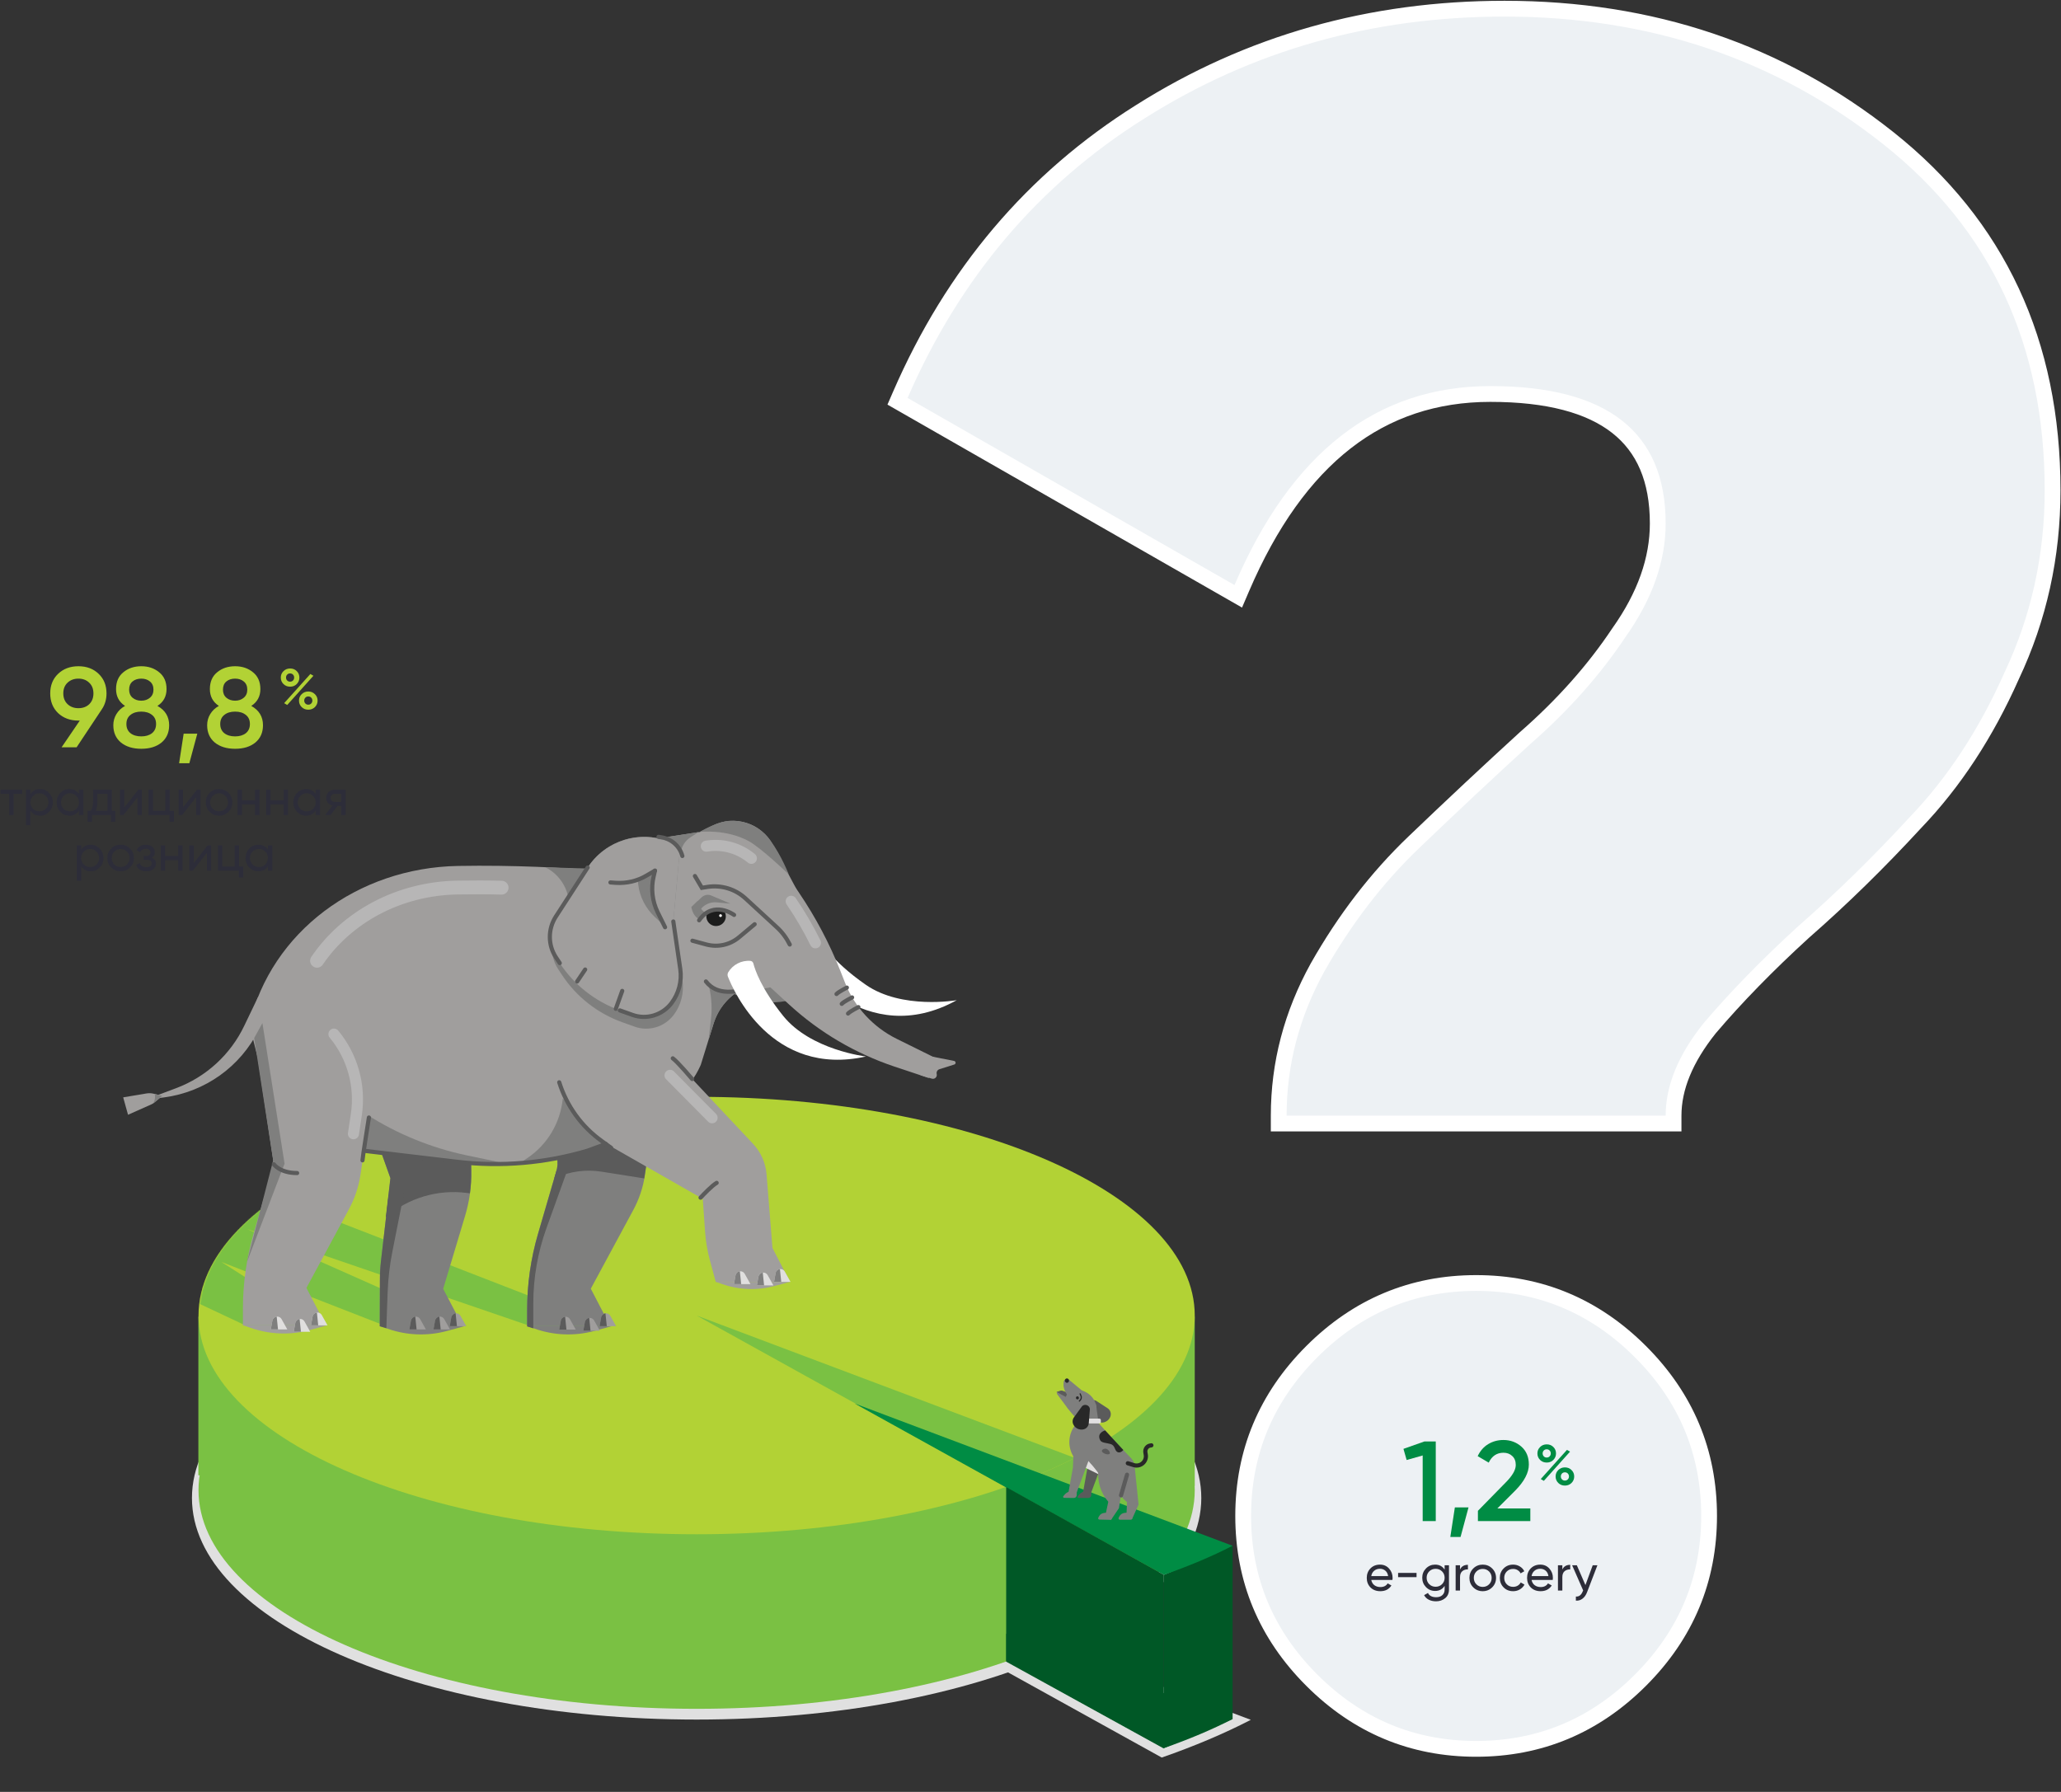<svg width="1740" height="1513" viewBox="0 0 1740 1513" fill="none" xmlns="http://www.w3.org/2000/svg">
<rect x="0" y="0" width="1740" height="1513" fill="#333333" stroke="none"/>
<path d="M1079.56 942V948.667H1086.23H1406.23H1412.9V942C1412.9 918.656 1422.7 894.108 1443.37 868.241C1465.8 841.863 1492.23 814.771 1522.67 786.97C1554.83 758.83 1586.3 728.026 1617.09 694.566C1649.65 660.631 1676.7 619.333 1698.29 570.777C1721.37 521.88 1732.9 469.594 1732.9 414C1732.9 289.439 1686.74 190.128 1594.37 116.779C1502.46 43.785 1394.31 7.333 1270.23 7.333C1157.03 7.333 1054.45 36.325 962.676 94.359C872.152 151.109 804.621 230.844 760.114 333.345L757.736 338.82L762.917 341.786L1038.92 499.786L1045.41 503.503L1048.36 496.626C1072.06 441.328 1101.46 400.376 1136.32 373.262C1171.09 346.223 1211.63 332.667 1258.23 332.667C1306.87 332.667 1342.13 342.229 1365.12 360.247C1387.8 378.023 1399.56 404.853 1399.56 442C1399.56 472.334 1388.84 503.015 1366.79 534.147L1366.73 534.224L1366.68 534.302C1345.71 565.765 1319.44 595.329 1287.84 622.983L1287.79 623.029L1287.73 623.077C1257.03 651.114 1225.66 680.483 1193.62 711.182C1162.45 741.001 1135.39 776.195 1112.43 816.713L1112.41 816.746L1112.39 816.78C1090.53 856.396 1079.56 898.167 1079.56 942ZM1246.23 1476.67C1300.03 1476.67 1346.38 1457.28 1384.94 1418.71C1423.51 1380.15 1442.9 1333.8 1442.9 1280C1442.9 1226.2 1423.51 1179.85 1384.94 1141.29C1346.38 1102.72 1300.03 1083.33 1246.23 1083.33C1192.43 1083.33 1146.08 1102.72 1107.51 1141.29C1068.95 1179.85 1049.56 1226.2 1049.56 1280C1049.56 1333.8 1068.95 1380.15 1107.51 1418.71C1146.08 1457.28 1192.43 1476.67 1246.23 1476.67Z" fill="#EDF1F4" stroke="white" stroke-width="13.333"/>
<path d="M1202.54 1217.13H1212.14V1284.33H1201.1V1228.94L1187.56 1232.78L1184.87 1223.37L1202.54 1217.13Z" fill="#008C44"/>
<path d="M1239.79 1272.81L1233.07 1297.77H1224.43L1228.27 1272.81H1239.79Z" fill="#008C44"/>
<path d="M1247.73 1284.33V1275.69L1271.15 1251.79C1276.85 1246.09 1279.69 1241.16 1279.69 1237C1279.69 1233.74 1278.7 1231.21 1276.72 1229.42C1274.8 1227.56 1272.33 1226.64 1269.33 1226.64C1263.69 1226.64 1259.53 1229.42 1256.85 1234.99L1247.53 1229.52C1249.65 1225.04 1252.62 1221.64 1256.46 1219.34C1260.3 1217.04 1264.56 1215.88 1269.23 1215.88C1275.12 1215.88 1280.17 1217.74 1284.4 1221.45C1288.62 1225.16 1290.73 1230.22 1290.73 1236.62C1290.73 1243.47 1286.93 1250.76 1279.31 1258.51L1264.14 1273.68H1291.98V1284.33H1247.73Z" fill="#008C44"/>
<path d="M1311.4 1232.72C1309.93 1234.19 1308.07 1234.93 1305.83 1234.93C1303.59 1234.93 1301.72 1234.19 1300.22 1232.72C1298.71 1231.21 1297.96 1229.39 1297.96 1227.25C1297.96 1225.1 1298.71 1223.29 1300.22 1221.82C1301.72 1220.32 1303.59 1219.57 1305.83 1219.57C1308.07 1219.57 1309.93 1220.3 1311.4 1221.77C1312.91 1223.25 1313.66 1225.07 1313.66 1227.25C1313.66 1229.39 1312.91 1231.21 1311.4 1232.72ZM1305.79 1230.7C1306.81 1230.7 1307.64 1230.37 1308.28 1229.69C1308.92 1229.02 1309.24 1228.21 1309.24 1227.25C1309.24 1226.25 1308.92 1225.42 1308.28 1224.75C1307.64 1224.08 1306.81 1223.74 1305.79 1223.74C1304.79 1223.74 1303.98 1224.08 1303.34 1224.75C1302.7 1225.42 1302.38 1226.25 1302.38 1227.25C1302.38 1228.21 1302.7 1229.02 1303.34 1229.69C1303.98 1230.37 1304.79 1230.7 1305.79 1230.7ZM1300.79 1248.85L1322.92 1224.22L1325.51 1225.71L1303.39 1250.38L1300.79 1248.85ZM1321.19 1254.37C1318.95 1254.37 1317.08 1253.63 1315.58 1252.16C1314.07 1250.65 1313.32 1248.83 1313.32 1246.69C1313.32 1244.54 1314.07 1242.73 1315.58 1241.26C1317.08 1239.76 1318.95 1239.01 1321.19 1239.01C1323.4 1239.01 1325.26 1239.76 1326.76 1241.26C1328.27 1242.73 1329.02 1244.54 1329.02 1246.69C1329.02 1248.83 1328.27 1250.65 1326.76 1252.16C1325.26 1253.63 1323.4 1254.37 1321.19 1254.37ZM1321.15 1250.14C1322.17 1250.14 1323 1249.81 1323.64 1249.13C1324.28 1248.46 1324.6 1247.65 1324.6 1246.69C1324.6 1245.69 1324.28 1244.86 1323.64 1244.19C1323 1243.52 1322.17 1243.18 1321.15 1243.18C1320.15 1243.18 1319.34 1243.52 1318.7 1244.19C1318.06 1244.86 1317.74 1245.69 1317.74 1246.69C1317.74 1247.65 1318.06 1248.46 1318.7 1249.13C1319.34 1249.81 1320.15 1250.14 1321.15 1250.14Z" fill="#008C44"/>
<path d="M1157.69 1334.04C1158.06 1335.94 1158.93 1337.42 1160.29 1338.48C1161.69 1339.53 1163.39 1340.05 1165.41 1340.05C1168.23 1340.05 1170.28 1339.02 1171.56 1336.94L1174.71 1338.73C1172.64 1341.95 1169.51 1343.55 1165.33 1343.55C1161.94 1343.55 1159.18 1342.5 1157.05 1340.4C1154.95 1338.26 1153.89 1335.57 1153.89 1332.33C1153.89 1329.12 1154.93 1326.44 1157.01 1324.31C1159.08 1322.18 1161.77 1321.11 1165.07 1321.11C1168.2 1321.11 1170.75 1322.22 1172.71 1324.44C1174.7 1326.63 1175.7 1329.27 1175.7 1332.37C1175.7 1332.91 1175.65 1333.47 1175.57 1334.04H1157.69ZM1165.07 1324.61C1163.08 1324.61 1161.43 1325.18 1160.12 1326.32C1158.81 1327.43 1158 1328.92 1157.69 1330.8H1171.94C1171.63 1328.78 1170.83 1327.24 1169.55 1326.19C1168.27 1325.14 1166.78 1324.61 1165.07 1324.61Z" fill="#2D2D39"/>
<path d="M1180.35 1331.69V1328.11H1195.92V1331.69H1180.35Z" fill="#2D2D39"/>
<path d="M1219.63 1321.67H1223.3V1342.1C1223.3 1345.26 1222.23 1347.71 1220.1 1349.44C1217.96 1351.2 1215.4 1352.09 1212.42 1352.09C1210.03 1352.09 1207.97 1351.63 1206.23 1350.72C1204.49 1349.84 1203.19 1348.56 1202.3 1346.88L1205.55 1345.05C1206.71 1347.44 1209.03 1348.63 1212.5 1348.63C1214.72 1348.63 1216.46 1348.05 1217.71 1346.88C1218.99 1345.71 1219.63 1344.12 1219.63 1342.1V1339.07C1217.75 1341.92 1215.08 1343.34 1211.61 1343.34C1208.56 1343.34 1205.99 1342.26 1203.88 1340.1C1201.78 1337.94 1200.73 1335.3 1200.73 1332.2C1200.73 1329.1 1201.78 1326.49 1203.88 1324.35C1205.99 1322.19 1208.56 1321.11 1211.61 1321.11C1215.1 1321.11 1217.78 1322.52 1219.63 1325.33V1321.67ZM1206.61 1337.62C1208.06 1339.07 1209.87 1339.8 1212.03 1339.8C1214.19 1339.8 1216 1339.07 1217.45 1337.62C1218.9 1336.17 1219.63 1334.37 1219.63 1332.2C1219.63 1330.07 1218.9 1328.28 1217.45 1326.83C1216 1325.38 1214.19 1324.65 1212.03 1324.65C1209.87 1324.65 1208.06 1325.38 1206.61 1326.83C1205.16 1328.28 1204.44 1330.07 1204.44 1332.2C1204.44 1334.37 1205.16 1336.17 1206.61 1337.62Z" fill="#2D2D39"/>
<path d="M1232.63 1325.25C1233.86 1322.6 1236.07 1321.28 1239.29 1321.28V1325.16C1237.47 1325.08 1235.9 1325.56 1234.6 1326.61C1233.29 1327.67 1232.63 1329.36 1232.63 1331.69V1343H1228.92V1321.67H1232.63V1325.25Z" fill="#2D2D39"/>
<path d="M1259.76 1340.31C1257.57 1342.47 1254.91 1343.55 1251.78 1343.55C1248.65 1343.55 1245.99 1342.47 1243.8 1340.31C1241.64 1338.15 1240.56 1335.49 1240.56 1332.33C1240.56 1329.17 1241.64 1326.51 1243.8 1324.35C1245.99 1322.19 1248.65 1321.11 1251.78 1321.11C1254.91 1321.11 1257.57 1322.19 1259.76 1324.35C1261.95 1326.51 1263.04 1329.17 1263.04 1332.33C1263.04 1335.49 1261.95 1338.15 1259.76 1340.31ZM1251.78 1339.93C1253.91 1339.93 1255.71 1339.2 1257.16 1337.75C1258.61 1336.3 1259.33 1334.49 1259.33 1332.33C1259.33 1330.17 1258.61 1328.36 1257.16 1326.91C1255.71 1325.46 1253.91 1324.74 1251.78 1324.74C1249.68 1324.74 1247.9 1325.46 1246.45 1326.91C1245 1328.36 1244.27 1330.17 1244.27 1332.33C1244.27 1334.49 1245 1336.3 1246.45 1337.75C1247.9 1339.2 1249.68 1339.93 1251.78 1339.93Z" fill="#2D2D39"/>
<path d="M1277.45 1343.55C1274.23 1343.55 1271.56 1342.49 1269.43 1340.35C1267.29 1338.19 1266.23 1335.52 1266.23 1332.33C1266.23 1329.15 1267.29 1326.49 1269.43 1324.35C1271.56 1322.19 1274.23 1321.11 1277.45 1321.11C1279.55 1321.11 1281.44 1321.62 1283.12 1322.65C1284.8 1323.64 1286.05 1324.99 1286.88 1326.7L1283.76 1328.49C1283.22 1327.35 1282.38 1326.44 1281.24 1325.76C1280.14 1325.08 1278.87 1324.74 1277.45 1324.74C1275.31 1324.74 1273.52 1325.46 1272.07 1326.91C1270.65 1328.36 1269.94 1330.17 1269.94 1332.33C1269.94 1334.47 1270.65 1336.26 1272.07 1337.71C1273.52 1339.16 1275.31 1339.88 1277.45 1339.88C1278.87 1339.88 1280.15 1339.56 1281.29 1338.9C1282.43 1338.22 1283.29 1337.31 1283.89 1336.17L1287.05 1338.01C1286.14 1339.68 1284.83 1341.04 1283.12 1342.06C1281.42 1343.06 1279.52 1343.55 1277.45 1343.55Z" fill="#2D2D39"/>
<path d="M1293.02 1334.04C1293.39 1335.94 1294.26 1337.42 1295.63 1338.48C1297.02 1339.53 1298.73 1340.05 1300.75 1340.05C1303.56 1340.05 1305.61 1339.02 1306.89 1336.94L1310.05 1338.73C1307.97 1341.95 1304.84 1343.55 1300.66 1343.55C1297.28 1343.55 1294.52 1342.5 1292.38 1340.4C1290.28 1338.26 1289.23 1335.57 1289.23 1332.33C1289.23 1329.12 1290.26 1326.44 1292.34 1324.31C1294.42 1322.18 1297.11 1321.11 1300.4 1321.11C1303.53 1321.11 1306.08 1322.22 1308.04 1324.44C1310.03 1326.63 1311.03 1329.27 1311.03 1332.37C1311.03 1332.91 1310.99 1333.47 1310.9 1334.04H1293.02ZM1300.4 1324.61C1298.41 1324.61 1296.76 1325.18 1295.46 1326.32C1294.15 1327.43 1293.34 1328.92 1293.02 1330.8H1307.27C1306.96 1328.78 1306.16 1327.24 1304.88 1326.19C1303.6 1325.14 1302.11 1324.61 1300.4 1324.61Z" fill="#2D2D39"/>
<path d="M1319.01 1325.25C1320.23 1322.6 1322.45 1321.28 1325.66 1321.28V1325.16C1323.84 1325.08 1322.28 1325.56 1320.97 1326.61C1319.66 1327.67 1319.01 1329.36 1319.01 1331.69V1343H1315.3V1321.67H1319.01V1325.25Z" fill="#2D2D39"/>
<path d="M1344.64 1321.67H1348.61L1339.91 1344.32C1339 1346.74 1337.72 1348.57 1336.07 1349.83C1334.45 1351.11 1332.57 1351.67 1330.44 1351.53V1348.08C1333.05 1348.27 1334.97 1346.82 1336.2 1343.72L1336.58 1342.91L1327.28 1321.67H1331.25L1338.5 1338.39L1344.64 1321.67Z" fill="#2D2D39"/>
<path d="M89.92 585.494C89.92 590.614 88.576 595.126 85.888 599.03L64.672 630.998H52L67.36 608.438H66.208C59.232 608.438 53.504 606.326 49.024 602.102C44.608 597.814 42.4 592.278 42.4 585.494C42.4 578.71 44.608 573.206 49.024 568.982C53.504 564.694 59.232 562.55 66.208 562.55C73.184 562.55 78.88 564.694 83.296 568.982C87.712 573.206 89.92 578.71 89.92 585.494ZM53.44 585.494C53.44 589.206 54.624 592.214 56.992 594.518C59.424 596.822 62.496 597.974 66.208 597.974C69.92 597.974 72.96 596.854 75.328 594.614C77.696 592.31 78.88 589.27 78.88 585.494C78.88 581.718 77.696 578.71 75.328 576.47C72.96 574.166 69.92 573.014 66.208 573.014C62.496 573.014 59.424 574.166 56.992 576.47C54.624 578.71 53.44 581.718 53.44 585.494ZM132.921 596.054C139.513 599.702 142.809 605.142 142.809 612.374C142.809 618.518 140.665 623.382 136.377 626.966C132.089 630.486 126.393 632.246 119.289 632.246C112.185 632.246 106.457 630.486 102.105 626.966C97.817 623.382 95.672 618.518 95.672 612.374C95.672 608.918 96.537 605.782 98.264 602.966C99.993 600.086 102.425 597.782 105.561 596.054C100.505 592.726 97.977 587.99 97.977 581.846C97.977 575.702 100.025 570.966 104.121 567.638C108.217 564.246 113.273 562.55 119.289 562.55C125.241 562.55 130.265 564.246 134.361 567.638C138.521 570.966 140.601 575.702 140.601 581.846C140.601 587.99 138.041 592.726 132.921 596.054ZM119.289 573.014C116.281 573.014 113.817 573.814 111.897 575.414C109.977 577.014 109.017 579.318 109.017 582.326C109.017 585.206 109.977 587.478 111.897 589.142C113.881 590.806 116.345 591.638 119.289 591.638C122.169 591.638 124.601 590.806 126.585 589.142C128.569 587.478 129.561 585.206 129.561 582.326C129.561 579.318 128.569 577.014 126.585 575.414C124.665 573.814 122.233 573.014 119.289 573.014ZM119.289 621.782C123.001 621.782 126.009 620.886 128.313 619.094C130.617 617.238 131.769 614.646 131.769 611.318C131.769 607.99 130.617 605.43 128.313 603.638C126.009 601.782 123.001 600.854 119.289 600.854C115.513 600.854 112.473 601.782 110.169 603.638C107.865 605.43 106.713 607.99 106.713 611.318C106.713 614.646 107.865 617.238 110.169 619.094C112.473 620.886 115.513 621.782 119.289 621.782ZM166.573 619.478L159.853 644.438H151.213L155.053 619.478H166.573ZM212.139 596.054C218.731 599.702 222.027 605.142 222.027 612.374C222.027 618.518 219.883 623.382 215.595 626.966C211.307 630.486 205.611 632.246 198.507 632.246C191.403 632.246 185.675 630.486 181.323 626.966C177.035 623.382 174.891 618.518 174.891 612.374C174.891 608.918 175.755 605.782 177.483 602.966C179.211 600.086 181.643 597.782 184.779 596.054C179.723 592.726 177.195 587.99 177.195 581.846C177.195 575.702 179.243 570.966 183.339 567.638C187.435 564.246 192.491 562.55 198.507 562.55C204.459 562.55 209.483 564.246 213.579 567.638C217.739 570.966 219.819 575.702 219.819 581.846C219.819 587.99 217.259 592.726 212.139 596.054ZM198.507 573.014C195.499 573.014 193.035 573.814 191.115 575.414C189.195 577.014 188.235 579.318 188.235 582.326C188.235 585.206 189.195 587.478 191.115 589.142C193.099 590.806 195.563 591.638 198.507 591.638C201.387 591.638 203.819 590.806 205.803 589.142C207.787 587.478 208.779 585.206 208.779 582.326C208.779 579.318 207.787 577.014 205.803 575.414C203.883 573.814 201.451 573.014 198.507 573.014ZM198.507 621.782C202.219 621.782 205.227 620.886 207.531 619.094C209.835 617.238 210.987 614.646 210.987 611.318C210.987 607.99 209.835 605.43 207.531 603.638C205.227 601.782 202.219 600.854 198.507 600.854C194.731 600.854 191.691 601.782 189.387 603.638C187.083 605.43 185.931 607.99 185.931 611.318C185.931 614.646 187.083 617.238 189.387 619.094C191.691 620.886 194.731 621.782 198.507 621.782Z" fill="#B2D235"/>
<path d="M18.75 666.815V670.399H11.497V688.148H7.785V670.399H0.489V666.815H18.75ZM33.779 666.26C36.766 666.26 39.312 667.356 41.417 669.546C43.522 671.708 44.574 674.353 44.574 677.482C44.574 680.611 43.522 683.27 41.417 685.46C39.312 687.622 36.766 688.703 33.779 688.703C30.252 688.703 27.564 687.295 25.715 684.479V696.682H22.003V666.815H25.715V670.484C27.564 667.668 30.252 666.26 33.779 666.26ZM33.31 685.119C35.444 685.119 37.236 684.394 38.686 682.943C40.137 681.464 40.862 679.644 40.862 677.482C40.862 675.32 40.137 673.514 38.686 672.063C37.236 670.584 35.444 669.844 33.31 669.844C31.148 669.844 29.342 670.584 27.892 672.063C26.441 673.514 25.715 675.32 25.715 677.482C25.715 679.644 26.441 681.464 27.892 682.943C29.342 684.394 31.148 685.119 33.31 685.119ZM66.668 666.815H70.379V688.148H66.668V684.479C64.819 687.295 62.131 688.703 58.603 688.703C55.617 688.703 53.071 687.622 50.966 685.46C48.861 683.27 47.809 680.611 47.809 677.482C47.809 674.353 48.861 671.708 50.966 669.546C53.071 667.356 55.617 666.26 58.603 666.26C62.131 666.26 64.819 667.668 66.668 670.484V666.815ZM59.073 685.119C61.235 685.119 63.041 684.394 64.492 682.943C65.942 681.464 66.668 679.644 66.668 677.482C66.668 675.32 65.942 673.514 64.492 672.063C63.041 670.584 61.235 669.844 59.073 669.844C56.94 669.844 55.148 670.584 53.697 672.063C52.246 673.514 51.521 675.32 51.521 677.482C51.521 679.644 52.246 681.464 53.697 682.943C55.148 684.394 56.94 685.119 59.073 685.119ZM94.35 684.607H97.294V693.866H93.625V688.148H77.625V693.866H73.956V684.607H76.558C77.924 682.73 78.606 680.099 78.606 676.714V666.815H94.35V684.607ZM80.782 684.607H90.681V670.271H82.275V676.714C82.275 679.9 81.778 682.531 80.782 684.607ZM116.783 666.815H119.77V688.148H116.101V673.172L104.282 688.148H101.295V666.815H104.965V681.791L116.783 666.815ZM143.34 684.607H146.839V693.866H143.17V688.148H125.42V666.815H129.132V684.607H139.628V666.815H143.34V684.607ZM166.283 666.815H169.27V688.148H165.601V673.172L153.782 688.148H150.795V666.815H154.465V681.791L166.283 666.815ZM192.926 685.46C190.735 687.622 188.076 688.703 184.947 688.703C181.818 688.703 179.158 687.622 176.968 685.46C174.806 683.299 173.726 680.639 173.726 677.482C173.726 674.324 174.806 671.665 176.968 669.503C179.158 667.341 181.818 666.26 184.947 666.26C188.076 666.26 190.735 667.341 192.926 669.503C195.116 671.665 196.211 674.324 196.211 677.482C196.211 680.639 195.116 683.299 192.926 685.46ZM184.947 685.076C187.08 685.076 188.872 684.351 190.323 682.9C191.774 681.45 192.499 679.644 192.499 677.482C192.499 675.32 191.774 673.514 190.323 672.063C188.872 670.612 187.08 669.887 184.947 669.887C182.842 669.887 181.064 670.612 179.614 672.063C178.163 673.514 177.438 675.32 177.438 677.482C177.438 679.644 178.163 681.45 179.614 682.9C181.064 684.351 182.842 685.076 184.947 685.076ZM215.35 666.815H219.062V688.148H215.35V679.231H204.299V688.148H200.587V666.815H204.299V675.69H215.35V666.815ZM239.475 666.815H243.187V688.148H239.475V679.231H228.424V688.148H224.712V666.815H228.424V675.69H239.475V666.815ZM266.501 666.815H270.213V688.148H266.501V684.479C264.652 687.295 261.964 688.703 258.437 688.703C255.45 688.703 252.904 687.622 250.8 685.46C248.695 683.27 247.642 680.611 247.642 677.482C247.642 674.353 248.695 671.708 250.8 669.546C252.904 667.356 255.45 666.26 258.437 666.26C261.964 666.26 264.652 667.668 266.501 670.484V666.815ZM258.906 685.119C261.068 685.119 262.874 684.394 264.325 682.943C265.776 681.464 266.501 679.644 266.501 677.482C266.501 675.32 265.776 673.514 264.325 672.063C262.874 670.584 261.068 669.844 258.906 669.844C256.773 669.844 254.981 670.584 253.53 672.063C252.08 673.514 251.354 675.32 251.354 677.482C251.354 679.644 252.08 681.464 253.53 682.943C254.981 684.394 256.773 685.119 258.906 685.119ZM291.794 666.815V688.148H288.125V680.468H285.01L279.037 688.148H274.514L280.744 680.255C279.151 679.857 277.856 679.06 276.861 677.866C275.865 676.671 275.368 675.277 275.368 673.684C275.368 671.722 276.064 670.086 277.458 668.778C278.852 667.469 280.601 666.815 282.706 666.815H291.794ZM282.834 677.14H288.125V670.271H282.834C281.782 670.271 280.886 670.584 280.146 671.21C279.407 671.836 279.037 672.675 279.037 673.727C279.037 674.751 279.407 675.576 280.146 676.202C280.886 676.828 281.782 677.14 282.834 677.14ZM76.571 713.26C79.558 713.26 82.104 714.356 84.209 716.546C86.313 718.708 87.366 721.353 87.366 724.482C87.366 727.611 86.313 730.27 84.209 732.46C82.104 734.622 79.558 735.703 76.571 735.703C73.044 735.703 70.356 734.295 68.507 731.479V743.682H64.795V713.815H68.507V717.484C70.356 714.668 73.044 713.26 76.571 713.26ZM76.102 732.119C78.235 732.119 80.027 731.394 81.478 729.943C82.928 728.464 83.654 726.644 83.654 724.482C83.654 722.32 82.928 720.514 81.478 719.063C80.027 717.584 78.235 716.844 76.102 716.844C73.94 716.844 72.134 717.584 70.683 719.063C69.233 720.514 68.507 722.32 68.507 724.482C68.507 726.644 69.233 728.464 70.683 729.943C72.134 731.394 73.94 732.119 76.102 732.119ZM109.801 732.46C107.61 734.622 104.951 735.703 101.822 735.703C98.693 735.703 96.033 734.622 93.843 732.46C91.681 730.299 90.6 727.639 90.6 724.482C90.6 721.324 91.681 718.665 93.843 716.503C96.033 714.341 98.693 713.26 101.822 713.26C104.951 713.26 107.61 714.341 109.801 716.503C111.991 718.665 113.086 721.324 113.086 724.482C113.086 727.639 111.991 730.299 109.801 732.46ZM101.822 732.076C103.955 732.076 105.747 731.351 107.198 729.9C108.649 728.45 109.374 726.644 109.374 724.482C109.374 722.32 108.649 720.514 107.198 719.063C105.747 717.612 103.955 716.887 101.822 716.887C99.717 716.887 97.939 717.612 96.489 719.063C95.038 720.514 94.312 722.32 94.312 724.482C94.312 726.644 95.038 728.45 96.489 729.9C97.939 731.351 99.717 732.076 101.822 732.076ZM128.149 724.226C130.509 725.193 131.69 726.885 131.69 729.303C131.69 731.095 130.979 732.617 129.557 733.868C128.134 735.092 126.115 735.703 123.498 735.703C119.231 735.703 116.373 733.996 114.922 730.583L118.037 728.748C118.861 731.081 120.696 732.247 123.541 732.247C124.963 732.247 126.058 731.948 126.826 731.351C127.622 730.725 128.021 729.929 128.021 728.962C128.021 728.108 127.693 727.412 127.039 726.871C126.413 726.331 125.56 726.06 124.479 726.06H121.365V722.69H123.669C124.749 722.69 125.589 722.434 126.186 721.922C126.783 721.381 127.082 720.656 127.082 719.746C127.082 718.836 126.726 718.096 126.015 717.527C125.333 716.958 124.38 716.674 123.157 716.674C120.767 716.674 119.146 717.684 118.293 719.703L115.263 717.954C116.771 714.825 119.402 713.26 123.157 713.26C125.489 713.26 127.324 713.858 128.661 715.052C130.026 716.247 130.709 717.712 130.709 719.447C130.709 721.609 129.855 723.202 128.149 724.226ZM150.475 713.815H154.187V735.148H150.475V726.231H139.424V735.148H135.712V713.815H139.424V722.69H150.475V713.815ZM175.325 713.815H178.312V735.148H174.642V720.172L162.824 735.148H159.837V713.815H163.506V728.791L175.325 713.815ZM201.882 731.607H205.381V740.866H201.711V735.148H183.962V713.815H187.674V731.607H198.17V713.815H201.882V731.607ZM226.168 713.815H229.88V735.148H226.168V731.479C224.319 734.295 221.631 735.703 218.104 735.703C215.117 735.703 212.571 734.622 210.466 732.46C208.361 730.27 207.309 727.611 207.309 724.482C207.309 721.353 208.361 718.708 210.466 716.546C212.571 714.356 215.117 713.26 218.104 713.26C221.631 713.26 224.319 714.668 226.168 717.484V713.815ZM218.573 732.119C220.735 732.119 222.541 731.394 223.992 729.943C225.442 728.464 226.168 726.644 226.168 724.482C226.168 722.32 225.442 720.514 223.992 719.063C222.541 717.584 220.735 716.844 218.573 716.844C216.44 716.844 214.648 717.584 213.197 719.063C211.746 720.514 211.021 722.32 211.021 724.482C211.021 726.644 211.746 728.464 213.197 729.943C214.648 731.394 216.44 732.119 218.573 732.119Z" fill="#2D2D39"/>
<path d="M250.507 577.594C249.035 579.066 247.179 579.802 244.939 579.802C242.699 579.802 240.827 579.066 239.323 577.594C237.819 576.09 237.067 574.266 237.067 572.122C237.067 569.978 237.819 568.17 239.323 566.698C240.827 565.194 242.699 564.442 244.939 564.442C247.179 564.442 249.035 565.178 250.507 566.65C252.011 568.122 252.763 569.946 252.763 572.122C252.763 574.266 252.011 576.09 250.507 577.594ZM244.891 575.578C245.915 575.578 246.747 575.242 247.387 574.57C248.027 573.898 248.347 573.082 248.347 572.122C248.347 571.13 248.027 570.298 247.387 569.626C246.747 568.954 245.915 568.618 244.891 568.618C243.899 568.618 243.083 568.954 242.443 569.626C241.803 570.298 241.483 571.13 241.483 572.122C241.483 573.082 241.803 573.898 242.443 574.57C243.083 575.242 243.899 575.578 244.891 575.578ZM239.899 593.722L262.027 569.098L264.619 570.586L242.491 595.258L239.899 593.722ZM260.299 599.242C258.059 599.242 256.187 598.506 254.683 597.034C253.179 595.53 252.427 593.706 252.427 591.562C252.427 589.418 253.179 587.61 254.683 586.138C256.187 584.634 258.059 583.882 260.299 583.882C262.507 583.882 264.363 584.634 265.867 586.138C267.371 587.61 268.123 589.418 268.123 591.562C268.123 593.706 267.371 595.53 265.867 597.034C264.363 598.506 262.507 599.242 260.299 599.242ZM260.251 595.018C261.275 595.018 262.107 594.682 262.747 594.01C263.387 593.338 263.707 592.522 263.707 591.562C263.707 590.57 263.387 589.738 262.747 589.066C262.107 588.394 261.275 588.058 260.251 588.058C259.259 588.058 258.443 588.394 257.803 589.066C257.163 589.738 256.843 590.57 256.843 591.562C256.843 592.522 257.163 593.338 257.803 594.01C258.443 594.682 259.259 595.018 260.251 595.018Z" fill="#B2D235"/>
<path d="M642.533 1296.58L980.803 1484.01C1008.12 1474.5 1033.33 1463.89 1056 1452.16L642.533 1296.58Z" fill="#E0E0E0"/>
<path d="M1014.2 1264.84C1014.2 1368.23 823.446 1451.94 588.128 1451.94C352.809 1451.94 162.055 1368.12 162.055 1264.84C162.055 1161.44 352.809 1077.73 588.128 1077.73C823.446 1077.73 1014.2 1161.44 1014.2 1264.84Z" fill="#E0E0E0"/>
<path d="M1008.67 1258.2C1008.67 1360.27 820.349 1442.87 588.127 1442.87C355.905 1442.87 167.584 1360.16 167.584 1258.2C167.584 1156.14 355.905 1073.53 588.127 1073.53C820.349 1073.42 1008.67 1156.14 1008.67 1258.2Z" fill="#7AC143"/>
<path d="M1008.67 1254.55L167.473 1245.71V1111.68H1008.67V1254.55Z" fill="#7AC143"/>
<path d="M1008.67 1110.8C1008.67 1212.86 820.349 1295.47 588.127 1295.47C355.905 1295.47 167.584 1212.75 167.584 1110.8C167.584 1008.84 355.905 926.125 588.127 926.125C820.349 926.015 1008.67 1008.73 1008.67 1110.8Z" fill="#B2D235"/>
<path d="M588.127 1110.8L849.322 1255.55C870.443 1248.14 889.905 1239.96 907.377 1231L588.127 1110.8Z" fill="#7AC143"/>
<path d="M721.378 1331.3L982.573 1476.05C1003.69 1468.64 1023.16 1460.46 1040.63 1451.5L721.378 1331.3Z" fill="#005826"/>
<path d="M1040.63 1305.2V1451.5L982.574 1476.05V1329.75L1040.63 1305.2Z" fill="#005826"/>
<path d="M721.378 1185L982.573 1329.75C1003.69 1322.34 1023.16 1314.16 1040.63 1305.2L721.378 1185Z" fill="#008C44"/>
<path d="M982.573 1476.38L849.322 1402.96V1255.55L982.573 1329.75V1476.38Z" fill="#005826"/>
<path d="M849.322 1255.55V1402.96L777.001 1414.57L699.262 1328.2L780.982 1281.76L849.322 1255.55Z" fill="#7AC143"/>
<mask id="mask0" mask-type="alpha" maskUnits="userSpaceOnUse" x="168" y="925" width="842" height="370">
<path d="M1009.55 1110.13C1009.55 1212.2 821.234 1294.81 589.012 1294.81C356.79 1294.81 168.469 1212.09 168.469 1110.13C168.469 1008.18 356.79 925.462 589.012 925.462C821.234 925.351 1009.55 1008.07 1009.55 1110.13Z" fill="#3F3F3F"/>
</mask>
<g mask="url(#mask0)">
<path d="M514.148 1120.31L217.125 1005.08L198.879 1030.51L180.08 1046L169.022 1065.57L160.728 1085.81L156.305 1095.21L208.5 1119.75H271.753L186.936 1065.57L326.159 1119.87L386.647 1116.88L208.5 1037.7L449.568 1120.31H514.148Z" fill="#7AC143"/>
</g>
<path d="M205.072 1119.09C205.514 1119.09 208.058 1119.98 211.596 1121.19C227.631 1126.83 245.102 1127.5 261.469 1123.07L276.508 1118.98H205.072V1119.09Z" fill="#A09E9D"/>
<path d="M320.851 1119.86C321.294 1119.86 323.837 1120.75 327.376 1121.97C343.41 1127.61 360.882 1128.27 377.248 1123.85L392.287 1119.75H320.851V1119.86Z" fill="#7F7F7E"/>
<path d="M445.146 1119.86C445.588 1119.86 448.131 1120.75 451.67 1121.97C467.704 1127.61 485.176 1128.27 501.543 1123.85L516.582 1119.75H445.146V1119.86Z" fill="#7F7F7E"/>
<path d="M604.052 1082.38C604.384 1082.38 606.706 1083.15 609.802 1084.26C623.957 1089.23 639.217 1089.79 653.703 1085.92L666.863 1082.38H604.052Z" fill="#A09E9D"/>
<path d="M294.533 896.158L329.698 994.797L321.625 1064.91C320.962 1070.44 320.63 1075.96 320.63 1081.49V1119.87H390.739L374.152 1088.24L392.619 1026.76C396.379 1014.26 398.148 1001.32 397.927 988.383L396.047 879.35L294.533 896.158Z" fill="#7F7F7E"/>
<path d="M396.931 931.986L313.884 950.675L329.587 994.797L325.716 1027.75C344.626 1011.49 369.507 1004.09 394.277 1007.29L396.71 1007.62C397.595 1001.32 397.926 994.907 397.816 988.383L396.931 931.986Z" fill="#5B5B5B"/>
<path d="M458.084 896.158L470.358 978.21C470.911 981.859 470.69 985.508 469.584 989.047L454.324 1041.35C448.131 1062.36 445.035 1084.15 445.035 1106.04V1119.75H503.533H508.178C511.384 1119.75 513.485 1116.33 511.937 1113.45L498.778 1088.13L534.607 1021.78C539.583 1012.6 542.9 1002.65 544.448 992.364L561.367 879.35L458.084 896.158Z" fill="#7F7F7E"/>
<path d="M543.895 995.019L553.958 928.228L464.276 930.218L467.704 959.743L470.468 978.211C471.021 981.86 470.8 985.509 469.694 989.048L467.925 995.019L469.473 994.356C481.416 989.048 494.575 987.278 507.513 989.269L543.895 995.019Z" fill="#5B5B5B"/>
<path d="M480.42 947.8L593.325 1012.27L595.205 1039.36C595.757 1047.88 597.195 1056.28 599.407 1064.46L604.272 1082.38H666.972L652.154 1053.74L647.178 991.59C646.404 981.97 642.423 972.902 635.788 965.825L535.269 858.781L480.42 947.8Z" fill="#A09E9D"/>
<path d="M557.828 740.46C557.828 740.46 480.863 729.512 386.647 731.171C301.72 732.719 229.068 787.015 210.49 864.975L218.23 895.717L242.89 964.057L496.897 949.128L544.668 938.291C565.237 933.647 582.488 919.492 591.113 900.251L591.666 899.035L602.503 864.091C606.594 851.042 615.883 840.205 628.268 834.344L657.351 820.411L557.828 740.46Z" fill="#A09E9D"/>
<path d="M598.19 831.135L598.854 834.12C600.844 842.967 601.287 852.145 600.181 861.102L598.19 878.022L602.503 864.088C606.042 852.809 613.451 843.188 623.293 836.996L623.403 836.553H607.037L598.19 831.135Z" fill="#7F7F7E"/>
<path d="M238.357 873.487V963.501L385.873 981.084C449.789 988.714 514.038 973.453 567.338 938.62L567.891 915.287L238.357 873.487Z" fill="#A09E9D"/>
<path d="M478.099 929.995L475.113 927.673C473.123 948.02 462.175 966.487 445.146 977.877L438.732 982.19C438.732 982.19 481.085 978.541 511.937 966.708L492.696 950.453L478.099 929.995Z" fill="#7F7F7E"/>
<path d="M302.716 936.629L307.471 971.573L371.388 980.309L430.549 983.184L393.615 975.443C363.868 969.14 335.449 957.529 309.794 941.163L302.716 936.629Z" fill="#7F7F7E"/>
<path d="M258.926 965.936L342.858 975.888L385.874 980.975C423.251 985.398 460.738 982.081 496.124 971.575L511.495 965.936" stroke="#5B5B5B" stroke-width="3.505" stroke-miterlimit="10" stroke-linecap="round"/>
<path d="M218.01 895.495L231.169 983.076L214.361 1040.69C208.168 1061.7 205.072 1083.48 205.072 1105.38V1119.09H263.459H268.104C271.31 1119.09 273.411 1115.66 271.863 1112.79L258.704 1087.47L294.533 1021.12C299.509 1011.94 302.826 1001.99 304.374 991.701L321.293 878.687L218.01 895.495Z" fill="#A09E9D"/>
<path d="M371.387 1111.68C372.935 1111.68 374.262 1112.46 375.036 1113.78L379.902 1122.52H365.969L367.296 1115.11C367.627 1113.12 369.397 1111.68 371.387 1111.68Z" fill="#A09E9D"/>
<path d="M367.296 1115.11L365.969 1122.52H372.051L370.945 1111.68C369.175 1111.9 367.627 1113.34 367.296 1115.11Z" fill="#5B5B5B"/>
<path d="M351.041 1111.68C352.589 1111.68 353.916 1112.46 354.69 1113.78L359.556 1122.52H345.622L346.949 1115.11C347.281 1113.12 349.05 1111.68 351.041 1111.68Z" fill="#A09E9D"/>
<path d="M346.949 1115.11L345.622 1122.52H351.704L350.599 1111.68C348.829 1111.9 347.281 1113.34 346.949 1115.11Z" fill="#5B5B5B"/>
<path d="M385.1 1108.92C386.648 1108.92 387.975 1109.69 388.749 1111.02L393.614 1119.75H379.681L381.008 1112.34C381.34 1110.35 383.109 1108.92 385.1 1108.92Z" fill="#A09E9D"/>
<path d="M381.008 1112.34L379.681 1119.75H385.763L384.657 1108.92C382.888 1109.14 381.34 1110.57 381.008 1112.34Z" fill="#5B5B5B"/>
<path d="M497.893 1112.79C499.441 1112.79 500.768 1113.56 501.542 1114.89L506.407 1123.62H492.474L493.801 1116.22C494.133 1114.22 495.902 1112.79 497.893 1112.79Z" fill="#A09E9D"/>
<path d="M493.801 1116.22L492.474 1123.62H498.556L497.45 1112.79C495.681 1113.01 494.133 1114.45 493.801 1116.22Z" fill="#5B5B5B"/>
<path d="M477.546 1111.79C479.094 1111.79 480.421 1112.57 481.195 1113.89L486.061 1122.63H472.127L473.454 1115.22C473.786 1113.23 475.556 1111.79 477.546 1111.79Z" fill="#A09E9D"/>
<path d="M473.454 1115.22L472.127 1122.63H478.209L477.104 1111.79C475.334 1112.01 473.786 1113.34 473.454 1115.22Z" fill="#5B5B5B"/>
<path d="M511.606 1108.92C513.154 1108.92 514.481 1109.69 515.255 1111.02L520.121 1119.75H506.188L507.514 1112.34C507.846 1110.35 509.616 1108.92 511.606 1108.92Z" fill="#A09E9D"/>
<path d="M507.514 1112.34L506.188 1119.75H512.27L511.164 1108.92C509.394 1109.14 507.846 1110.57 507.514 1112.34Z" fill="#5B5B5B"/>
<path d="M253.396 1113.67C254.944 1113.67 256.271 1114.45 257.045 1115.77L261.911 1124.51H247.978L249.305 1117.1C249.747 1115.11 251.406 1113.67 253.396 1113.67Z" fill="#E0DFDE"/>
<path d="M249.305 1117.1L247.978 1124.51H254.06L252.954 1113.67C251.185 1113.89 249.636 1115.33 249.305 1117.1Z" fill="#7F7F7E"/>
<path d="M234.045 1111.68C235.593 1111.68 236.92 1112.46 237.694 1113.78L242.56 1122.52H228.626L229.953 1115.11C230.285 1113.12 232.054 1111.68 234.045 1111.68Z" fill="#E0DFDE"/>
<path d="M229.953 1115.11L228.626 1122.52H234.708L233.603 1111.68C231.833 1111.9 230.285 1113.34 229.953 1115.11Z" fill="#7F7F7E"/>
<path d="M267.993 1108.25C269.541 1108.25 270.868 1109.03 271.642 1110.35L276.508 1119.09H262.574L263.901 1111.68C264.233 1109.69 266.002 1108.25 267.993 1108.25Z" fill="#E0DFDE"/>
<path d="M263.901 1111.68L262.574 1119.09H268.656L267.55 1108.25C265.781 1108.47 264.233 1109.8 263.901 1111.68Z" fill="#7F7F7E"/>
<path d="M472.127 913.85C478.431 933.865 491.037 951.337 508.067 963.501L516.029 969.251" stroke="#5B5B5B" stroke-width="3.505" stroke-miterlimit="10" stroke-linecap="round"/>
<path d="M218.231 841.087L206.289 865.968C194.678 890.406 173.999 909.316 148.675 918.826L122.136 928.778L138.834 926.567C173.114 921.922 202.971 900.691 218.342 869.728L218.231 841.087Z" fill="#A09E9D"/>
<path d="M136.953 925.351L130.097 923.582C127.996 923.029 125.895 922.918 123.794 923.25L104 926.568L108.092 941.275L127.443 932.65C128.77 932.097 129.987 931.323 131.093 930.327L136.953 925.351Z" fill="#A09E9D"/>
<path d="M130.65 923.693C131.203 926.237 130.871 928.78 129.655 931.102L129.434 931.545L136.953 925.352L130.65 923.693Z" fill="#7F7F7E"/>
<path d="M214.582 876.473L221.549 863.866L240.237 982.521L208.5 1065.57L230.616 979.756L214.582 876.473Z" fill="#7F7F7E"/>
<path d="M460.405 732.275C475.887 740.016 483.738 757.599 479.204 774.186L479.093 774.739L514.258 733.934L460.405 732.275Z" fill="#7F7F7E"/>
<path d="M675.487 811.342C675.487 811.342 729.893 887.643 807.743 844.516C807.743 844.516 761.409 852.7 730.888 831.468C700.368 810.236 693.29 794.423 693.29 794.423L691.3 794.865C683.78 796.413 677.809 802.164 675.929 809.683L675.487 811.342Z" fill="white"/>
<path d="M604.936 832.794L622.298 840.424C635.457 846.175 649.943 847.833 664.098 845.179L682.233 841.862L658.79 818.64L604.936 832.794Z" fill="#7F7F7E"/>
<path d="M688.867 781.816L652.596 713.476C642.865 695.12 620.196 687.821 601.618 697.11L590.781 702.529C590.339 702.529 590.007 702.639 589.565 702.639L541.793 710.048L493.69 756.05L590.892 825.717C599.738 835.891 613.34 840.535 626.609 838.102L675.597 828.924L688.867 781.816Z" fill="#A09E9D"/>
<path d="M589.123 760.585C589.123 760.585 590.45 768.547 596.311 770.98L590.782 776.398C590.782 776.398 585.253 774.629 583.705 766.003L589.123 760.585Z" fill="#7F7F7E"/>
<path d="M590.783 702.418C590.783 702.418 605.601 693.35 616.88 693.018C628.159 692.687 640.876 696.778 650.276 709.495C659.675 722.212 665.868 738.246 665.868 738.246C665.868 738.246 642.535 715.798 631.809 710.048C612.899 699.875 590.783 702.418 590.783 702.418Z" fill="#7F7F7E"/>
<path d="M576.186 828.04L570.325 788.009L560.372 718.453C536.597 712.15 511.385 721.77 498.004 742.449L471.133 783.917C464.387 794.423 464.387 807.914 471.243 818.308L474.45 823.174C486.614 841.641 504.418 855.574 525.207 863.094L535.713 866.854C547.655 871.167 560.925 867.186 568.666 857.123C574.969 848.829 577.623 838.324 576.186 828.04Z" fill="#7F7F7E"/>
<path d="M558.492 708.5C534.717 702.196 509.504 711.817 496.124 732.496L469.252 773.964C462.507 784.469 462.507 797.96 469.363 808.355L472.57 813.221C484.734 831.688 502.538 845.621 523.327 853.141L533.832 856.901C545.775 861.213 559.045 857.232 566.786 847.169C573.089 838.876 575.853 828.481 574.305 818.086L568.444 778.056L574.416 712.812L558.492 708.5Z" fill="#7F7F7E"/>
<path d="M595.979 828.703C605.6 841.199 621.413 837.55 635.568 834.232" stroke="#5B5B5B" stroke-width="3.505" stroke-miterlimit="10" stroke-linecap="round"/>
<path d="M574.416 712.812L558.492 708.61C547.876 705.735 536.929 706.177 526.976 709.274C514.591 713.144 503.533 721.217 496.124 732.607L469.252 773.964C462.507 784.47 462.507 797.961 469.363 808.355L472.57 813.221C484.734 831.688 502.538 845.621 523.327 853.141L533.832 856.901C545.775 861.213 559.045 857.232 566.786 847.17C573.089 838.876 575.853 828.371 574.305 818.086L568.444 778.056" fill="#A09E9D"/>
<path d="M596.421 774.96C597.084 779.494 601.397 782.591 605.82 781.817C610.354 781.153 613.451 776.84 612.676 772.417C612.013 767.883 608.032 767.441 603.498 768.104C599.185 768.878 595.757 770.427 596.421 774.96Z" fill="#1C1C1C"/>
<path d="M619.755 772.528C619.755 772.528 602.283 759.7 590.229 777.061" stroke="#5B5B5B" stroke-width="3.505" stroke-miterlimit="10" stroke-linecap="round"/>
<path d="M607.59 774.076C608.143 774.518 608.917 774.297 609.248 773.855C609.691 773.302 609.58 772.528 609.027 772.196C608.474 771.753 607.7 771.864 607.369 772.417C606.926 772.97 607.147 773.744 607.59 774.076Z" fill="#FBFAFA"/>
<path d="M709.326 819.413L713.528 830.029C721.711 850.597 737.192 867.295 756.986 877.137L794.584 895.714L783.969 910.201L755.107 900.58C722.153 889.522 691.854 871.718 666.309 848.275L628.933 813.994L666.973 742.669L674.824 754.169C688.647 774.627 700.258 796.522 709.326 819.413Z" fill="#A09E9D"/>
<path d="M552.41 763.019C551.415 759.038 548.761 745.215 552.521 737.364L551.194 736.258L538.366 743.003L538.809 746.874C540.136 757.379 545.112 767 552.742 774.187L560.814 781.707C560.814 781.707 553.295 767 552.41 763.019Z" fill="#7F7F7E"/>
<path d="M552.963 735.149L551.858 739.904C549.425 750.189 550.641 760.915 555.286 770.425L561.478 782.921" stroke="#5B5B5B" stroke-width="3.505" stroke-miterlimit="10" stroke-linecap="round"/>
<path d="M552.963 735.149L545.554 739.462C537.813 743.996 528.856 745.986 519.899 745.434L515.365 745.102" stroke="#5B5B5B" stroke-width="3.505" stroke-miterlimit="10" stroke-linecap="round"/>
<path d="M614.447 824.392C619.202 836.556 651.381 909.761 731.111 892.068C731.111 892.068 684.335 886.649 661.112 857.677C642.424 834.344 637.337 818.641 636.01 813.444C635.679 812.338 634.794 811.454 633.577 811.343C625.947 810.68 618.538 814.55 614.668 821.185C614.226 822.18 614.115 823.286 614.447 824.392Z" fill="white"/>
<path d="M574.858 719.339C575.632 714.252 578.618 709.828 582.82 707.064L589.565 702.641L560.925 707.064C560.925 707.064 566.122 709.054 569.882 712.482C573.642 715.91 574.858 719.339 574.858 719.339Z" fill="#7F7F7E"/>
<path d="M644.413 1074.53C645.961 1074.53 647.288 1075.3 648.062 1076.63L652.928 1085.36H638.995L640.322 1077.96C640.653 1075.96 642.423 1074.53 644.413 1074.53Z" fill="#E0DFDE"/>
<path d="M640.322 1077.96L638.995 1085.36H645.077L643.971 1074.53C642.202 1074.75 640.653 1076.19 640.322 1077.96Z" fill="#7F7F7E"/>
<path d="M625.062 1073.42C626.61 1073.42 627.937 1074.2 628.711 1075.52L633.577 1084.26H619.643L620.97 1076.85C621.302 1074.86 623.071 1073.42 625.062 1073.42Z" fill="#E0DFDE"/>
<path d="M620.97 1076.85L619.643 1084.26H625.725L624.619 1073.42C622.74 1073.64 621.302 1075.08 620.97 1076.85Z" fill="#7F7F7E"/>
<path d="M658.9 1071.54C660.448 1071.54 661.775 1072.31 662.549 1073.64L667.415 1082.38H653.481L654.808 1074.97C655.251 1072.98 656.91 1071.54 658.9 1071.54Z" fill="#E0DFDE"/>
<path d="M654.808 1074.97L653.481 1082.38H659.563L658.458 1071.54C656.688 1071.76 655.14 1073.09 654.808 1074.97Z" fill="#7F7F7E"/>
<path d="M591.446 1011.27C593.989 1008.51 601.066 1001.1 605.047 998.776" stroke="#5B5B5B" stroke-width="3.505" stroke-miterlimit="10" stroke-linecap="round"/>
<path d="M787.617 892.287L805.532 895.826C807.08 896.157 807.19 898.259 805.753 898.811L793.146 902.792C791.377 903.345 790.382 905.115 790.824 906.884C791.377 909.427 789.055 911.528 786.622 910.754L777.112 907.879L787.617 892.287Z" fill="#A09E9D"/>
<path d="M231.169 983.076C231.169 983.076 236.256 990.485 250.853 990.485" stroke="#5B5B5B" stroke-width="3.505" stroke-miterlimit="10" stroke-linecap="round"/>
<path d="M311.452 943.597C311.452 943.597 306.034 977.656 306.034 979.757" stroke="#5B5B5B" stroke-width="3.505" stroke-miterlimit="10" stroke-linecap="round"/>
<path d="M584.369 911.087C584.369 911.087 572.094 896.601 568.003 893.615" stroke="#5B5B5B" stroke-width="3.505" stroke-miterlimit="10" stroke-linecap="round"/>
<path d="M724.697 850.377C724.697 850.377 717.841 853.805 715.961 855.795" stroke="#5B5B5B" stroke-width="3.505" stroke-miterlimit="10" stroke-linecap="round"/>
<path d="M719.39 842.195C719.39 842.195 712.533 845.623 710.654 847.614" stroke="#5B5B5B" stroke-width="3.505" stroke-miterlimit="10" stroke-linecap="round"/>
<path d="M714.965 833.899C714.965 833.899 708.109 837.327 706.229 839.318" stroke="#5B5B5B" stroke-width="3.505" stroke-miterlimit="10" stroke-linecap="round"/>
<path d="M666.751 797.518C663.987 791.989 660.337 787.013 655.693 782.811L629.375 758.593C620.749 750.631 608.917 747.093 597.306 748.862L592.551 749.636L586.69 739.684" stroke="#5B5B5B" stroke-width="3.505" stroke-miterlimit="10" stroke-linecap="round"/>
<path d="M637.117 780.377L623.736 791.546C616.106 797.849 605.932 800.061 596.422 797.517L584.59 794.31" stroke="#5B5B5B" stroke-width="3.505" stroke-miterlimit="10" stroke-linecap="round"/>
<path d="M519.898 851.815L525.317 836.665" stroke="#5B5B5B" stroke-width="3.505" stroke-miterlimit="10" stroke-linecap="round"/>
<path d="M487.277 828.703L494.023 818.64" stroke="#5B5B5B" stroke-width="3.505" stroke-miterlimit="10" stroke-linecap="round"/>
<path d="M331.356 1056.39L341.53 1004.97L328.039 1009.5L327.154 1017.35L321.625 1064.91C321.293 1068.22 320.962 1071.43 320.851 1074.75L320.63 1119.86L326.159 1121.52L327.265 1091C327.707 1079.39 329.034 1067.78 331.356 1056.39Z" fill="#5B5B5B"/>
<path d="M450.233 1100.51C450.233 1078.95 453.992 1057.5 461.291 1037.15L480.311 984.401L469.806 988.382C469.695 988.714 469.695 988.935 469.584 989.267L454.324 1041.57C448.131 1062.58 445.035 1084.37 445.035 1106.26V1119.97L450.233 1121.63V1100.51Z" fill="#5B5B5B"/>
<path d="M423.471 749.526C411.639 749.195 399.033 749.195 386.094 749.416C336.775 750.301 292.874 774.076 267.661 811.231" stroke="#B7B6B6" stroke-width="11.684" stroke-miterlimit="10" stroke-linecap="round"/>
<path d="M565.68 907.99L601.176 943.819" stroke="#B7B6B6" stroke-width="9.348" stroke-miterlimit="10" stroke-linecap="round"/>
<path d="M667.969 761.025C675.599 772.194 682.455 783.916 688.427 796.08" stroke="#B7B6B6" stroke-width="9.348" stroke-miterlimit="10" stroke-linecap="round"/>
<path d="M596.311 714.47L597.859 714.249C610.908 712.479 624.178 716.35 634.351 724.754" stroke="#B7B6B6" stroke-width="9.348" stroke-miterlimit="10" stroke-linecap="round"/>
<path d="M281.926 873.156C297.628 892.066 304.484 916.836 300.835 941.164L298.402 957.309" stroke="#B7B6B6" stroke-width="9.348" stroke-miterlimit="10" stroke-linecap="round"/>
<path d="M588.902 770.315L592.551 766.555C595.758 763.238 600.402 761.468 605.047 761.911L616.658 763.016L600.513 756.16C597.749 754.944 594.652 755.607 592.441 757.598L583.705 765.892L588.902 770.315Z" fill="#7F7F7E"/>
<path d="M523.327 853.142L533.832 856.902C545.775 861.214 559.045 857.233 566.786 847.17C573.089 838.877 575.854 828.482 574.305 818.087L568.445 778.057" stroke="#5B5B5B" stroke-width="3.505" stroke-miterlimit="10" stroke-linecap="round"/>
<path d="M496.124 732.496L469.252 773.964C462.507 784.47 462.507 797.961 469.363 808.355L472.57 813.221" stroke="#5B5B5B" stroke-width="3.505" stroke-miterlimit="10" stroke-linecap="round"/>
<path d="M576.075 722.765C573.863 714.582 567.118 708.5 558.824 707.062L555.949 706.62" stroke="#5B5B5B" stroke-width="3.505" stroke-miterlimit="10" stroke-linecap="round"/>
<path d="M914.345 1260.08L918.105 1239.18L918.989 1214.52H932.37L934.25 1225.47L920.98 1260.97L914.345 1260.08Z" fill="#5B5B5B"/>
<path d="M921.2 1258.75L921.31 1262.4C921.31 1263.73 920.204 1264.84 918.877 1264.84H910.694C909.92 1264.84 909.478 1263.95 909.92 1263.4L910.805 1262.29C912.243 1260.52 914.233 1259.31 916.555 1259.2L921.2 1258.75Z" fill="#5B5B5B"/>
<path d="M950.946 1280.43L951.499 1268.38C943.647 1261.96 939.003 1252.45 938.671 1242.28L938.45 1234.43C938.45 1234.43 956.364 1236.97 957.802 1236.75L961.23 1270.37L955.701 1282.75L950.946 1280.43Z" fill="#7F7F7E"/>
<path d="M920.758 1183.34C922.085 1182.12 924.076 1181.9 925.624 1182.9L935.134 1189.09C937.456 1190.64 938.341 1193.51 937.456 1196.05C936.461 1198.82 934.028 1200.7 931.153 1201.14H930.932C928.388 1201.47 925.956 1200.15 924.85 1197.82L920.095 1187.76C919.21 1186.32 919.542 1184.55 920.758 1183.34Z" fill="#5B5B5B"/>
<path d="M954.374 1230.67L940.109 1215.74L927.503 1201.59L925.291 1185.88H916.444L906.824 1193.4L909.588 1200.37L906.713 1204.68C901.405 1212.64 901.516 1223.04 906.934 1230.89L929.825 1246.26L934.801 1254.78L951.056 1248.58C958.355 1245.6 960.235 1235.98 954.374 1230.67Z" fill="#7F7F7E"/>
<path d="M928.166 1201.92H916.887C916.223 1201.92 915.67 1201.36 915.67 1200.7V1199.04C915.67 1198.38 916.223 1197.83 916.887 1197.83H928.166C928.829 1197.83 929.382 1198.38 929.382 1199.04V1200.7C929.382 1201.36 928.829 1201.92 928.166 1201.92Z" fill="#E2E0E0"/>
<path d="M913.237 1173.94L902.732 1165.2C901.626 1163.88 899.525 1164.1 898.641 1165.53L898.309 1165.98L901.626 1176.15H892.89L898.419 1182.9L901.847 1189.75C907.487 1196.72 908.704 1197.82 912.021 1199.7C915.781 1201.69 924.185 1193.51 925.291 1191.52C925.844 1190.53 925.844 1189.09 925.623 1187.65C924.738 1181.9 920.757 1177.15 915.339 1174.82L913.237 1173.94Z" fill="#7F7F7E"/>
<path d="M896.208 1174.71L892.117 1175.38L899.415 1182.34L905.608 1181.35L905.387 1178.25L896.208 1174.71Z" fill="#7F7F7E"/>
<path d="M910.805 1180.79C910.584 1181.46 909.81 1181.79 909.146 1181.46C908.483 1181.24 908.151 1180.46 908.483 1179.8C908.704 1179.14 909.478 1178.8 910.141 1179.14C910.694 1179.36 911.026 1180.13 910.805 1180.79Z" fill="#282828"/>
<path d="M928.166 1245.15C928.166 1245.15 924.628 1239.73 918.877 1233.65C913.127 1227.57 909.588 1222.15 909.588 1222.15L912.795 1237.63L928.166 1245.15Z" fill="#E2E0E0"/>
<path d="M902.069 1260.08L905.829 1239.18L906.713 1214.52H920.094L921.974 1225.47L908.704 1260.97L902.069 1260.08Z" fill="#7F7F7E"/>
<path d="M899.747 1179.47L892.006 1175.38L894.771 1174.38C895.655 1174.05 896.54 1174.05 897.314 1174.38L901.516 1176.04L899.747 1179.47Z" fill="#5B5B5B"/>
<path d="M902.511 1165.76C902.511 1166.75 901.737 1167.64 900.741 1167.64C899.746 1167.64 898.972 1166.75 898.972 1165.76C898.972 1164.76 899.746 1163.88 900.741 1163.88C901.737 1163.88 902.511 1164.76 902.511 1165.76Z" fill="#282828"/>
<path d="M898.309 1165.87L897.977 1168.41C897.756 1169.63 898.088 1170.95 898.862 1171.95L901.737 1175.71L898.309 1165.87Z" fill="#7F7F7E"/>
<path d="M911.91 1176.92L912.574 1178.47C913.237 1179.91 912.795 1181.68 911.579 1182.68L911.247 1183.01" stroke="#282828" stroke-miterlimit="10" stroke-linecap="round"/>
<path d="M909.035 1258.75V1262.4C909.035 1263.73 907.929 1264.84 906.602 1264.84L898.419 1264.73C897.645 1264.73 897.203 1263.84 897.756 1263.29L898.64 1262.18C900.078 1260.41 902.179 1259.31 904.391 1259.09L909.035 1258.75Z" fill="#7F7F7E"/>
<path d="M955.259 1276.89L955.812 1281.98C955.923 1282.64 955.37 1283.19 954.706 1283.19H945.417C944.533 1283.19 944.09 1282.31 944.422 1281.53L944.975 1280.43C945.86 1278.77 947.518 1277.66 949.288 1277.44L955.259 1276.89Z" fill="#7F7F7E"/>
<path d="M898.308 1165.87L898.087 1167.42C897.645 1170.29 898.197 1173.17 899.635 1175.6C900.962 1177.81 902.289 1180.13 902.4 1180.13C902.621 1180.13 908.15 1176.26 908.15 1176.26L898.308 1165.87Z" fill="#7F7F7E"/>
<path d="M892.117 1175.38C892.117 1176.26 892.338 1177.04 892.891 1177.7L901.848 1189.75L903.728 1185L892.117 1175.38Z" fill="#7F7F7E"/>
<path d="M917.441 1186.43C919.21 1186.99 920.316 1188.65 920.094 1190.42L919.21 1201.69C918.989 1204.46 916.888 1206.67 914.234 1207C911.359 1207.45 908.483 1206.23 906.825 1203.91L906.714 1203.69C905.166 1201.58 905.166 1198.82 906.714 1196.72L913.238 1187.76C914.123 1186.43 915.892 1185.88 917.441 1186.43Z" fill="#282828"/>
<path d="M933.143 1279.88L935.686 1268.04C929.051 1260.41 926.066 1250.24 927.503 1240.18L928.609 1232.44C928.609 1232.44 948.624 1239.4 950.062 1239.4L944.643 1273.46L938.009 1283.3L933.143 1279.88Z" fill="#7F7F7E"/>
<path d="M951.499 1245.15L946.412 1262.63" stroke="#5B5B5B" stroke-width="3.505" stroke-miterlimit="10" stroke-linecap="round"/>
<path d="M938.12 1277L938.562 1282.09C938.562 1282.75 938.12 1283.3 937.456 1283.3L928.167 1283.08C927.283 1283.08 926.84 1282.2 927.283 1281.42L927.836 1280.32C928.72 1278.66 930.379 1277.66 932.259 1277.44L938.12 1277Z" fill="#7F7F7E"/>
<path d="M952.162 1235.53L957.139 1237.08C962.778 1238.85 968.307 1234.1 967.312 1228.24L966.98 1226.36C966.538 1223.48 968.528 1220.72 971.514 1220.49L972.067 1220.38" stroke="#282828" stroke-width="3.505" stroke-miterlimit="10" stroke-linecap="round"/>
<path d="M933.032 1207.78L948.403 1224.36C948.403 1224.36 945.86 1227.46 943.316 1226.02C940.773 1224.59 941.547 1220.38 937.566 1219.28C933.585 1218.17 929.825 1218.39 928.72 1215.85C925.734 1209.66 933.032 1207.78 933.032 1207.78Z" fill="#282828"/>
<path d="M933.695 1223.26C932.811 1223.15 930.71 1223.37 930.267 1224.92C929.825 1226.47 933.916 1228.46 936.128 1227.9C938.45 1227.35 935.796 1223.59 933.695 1223.26Z" fill="#5B5B5B"/>
</svg>
